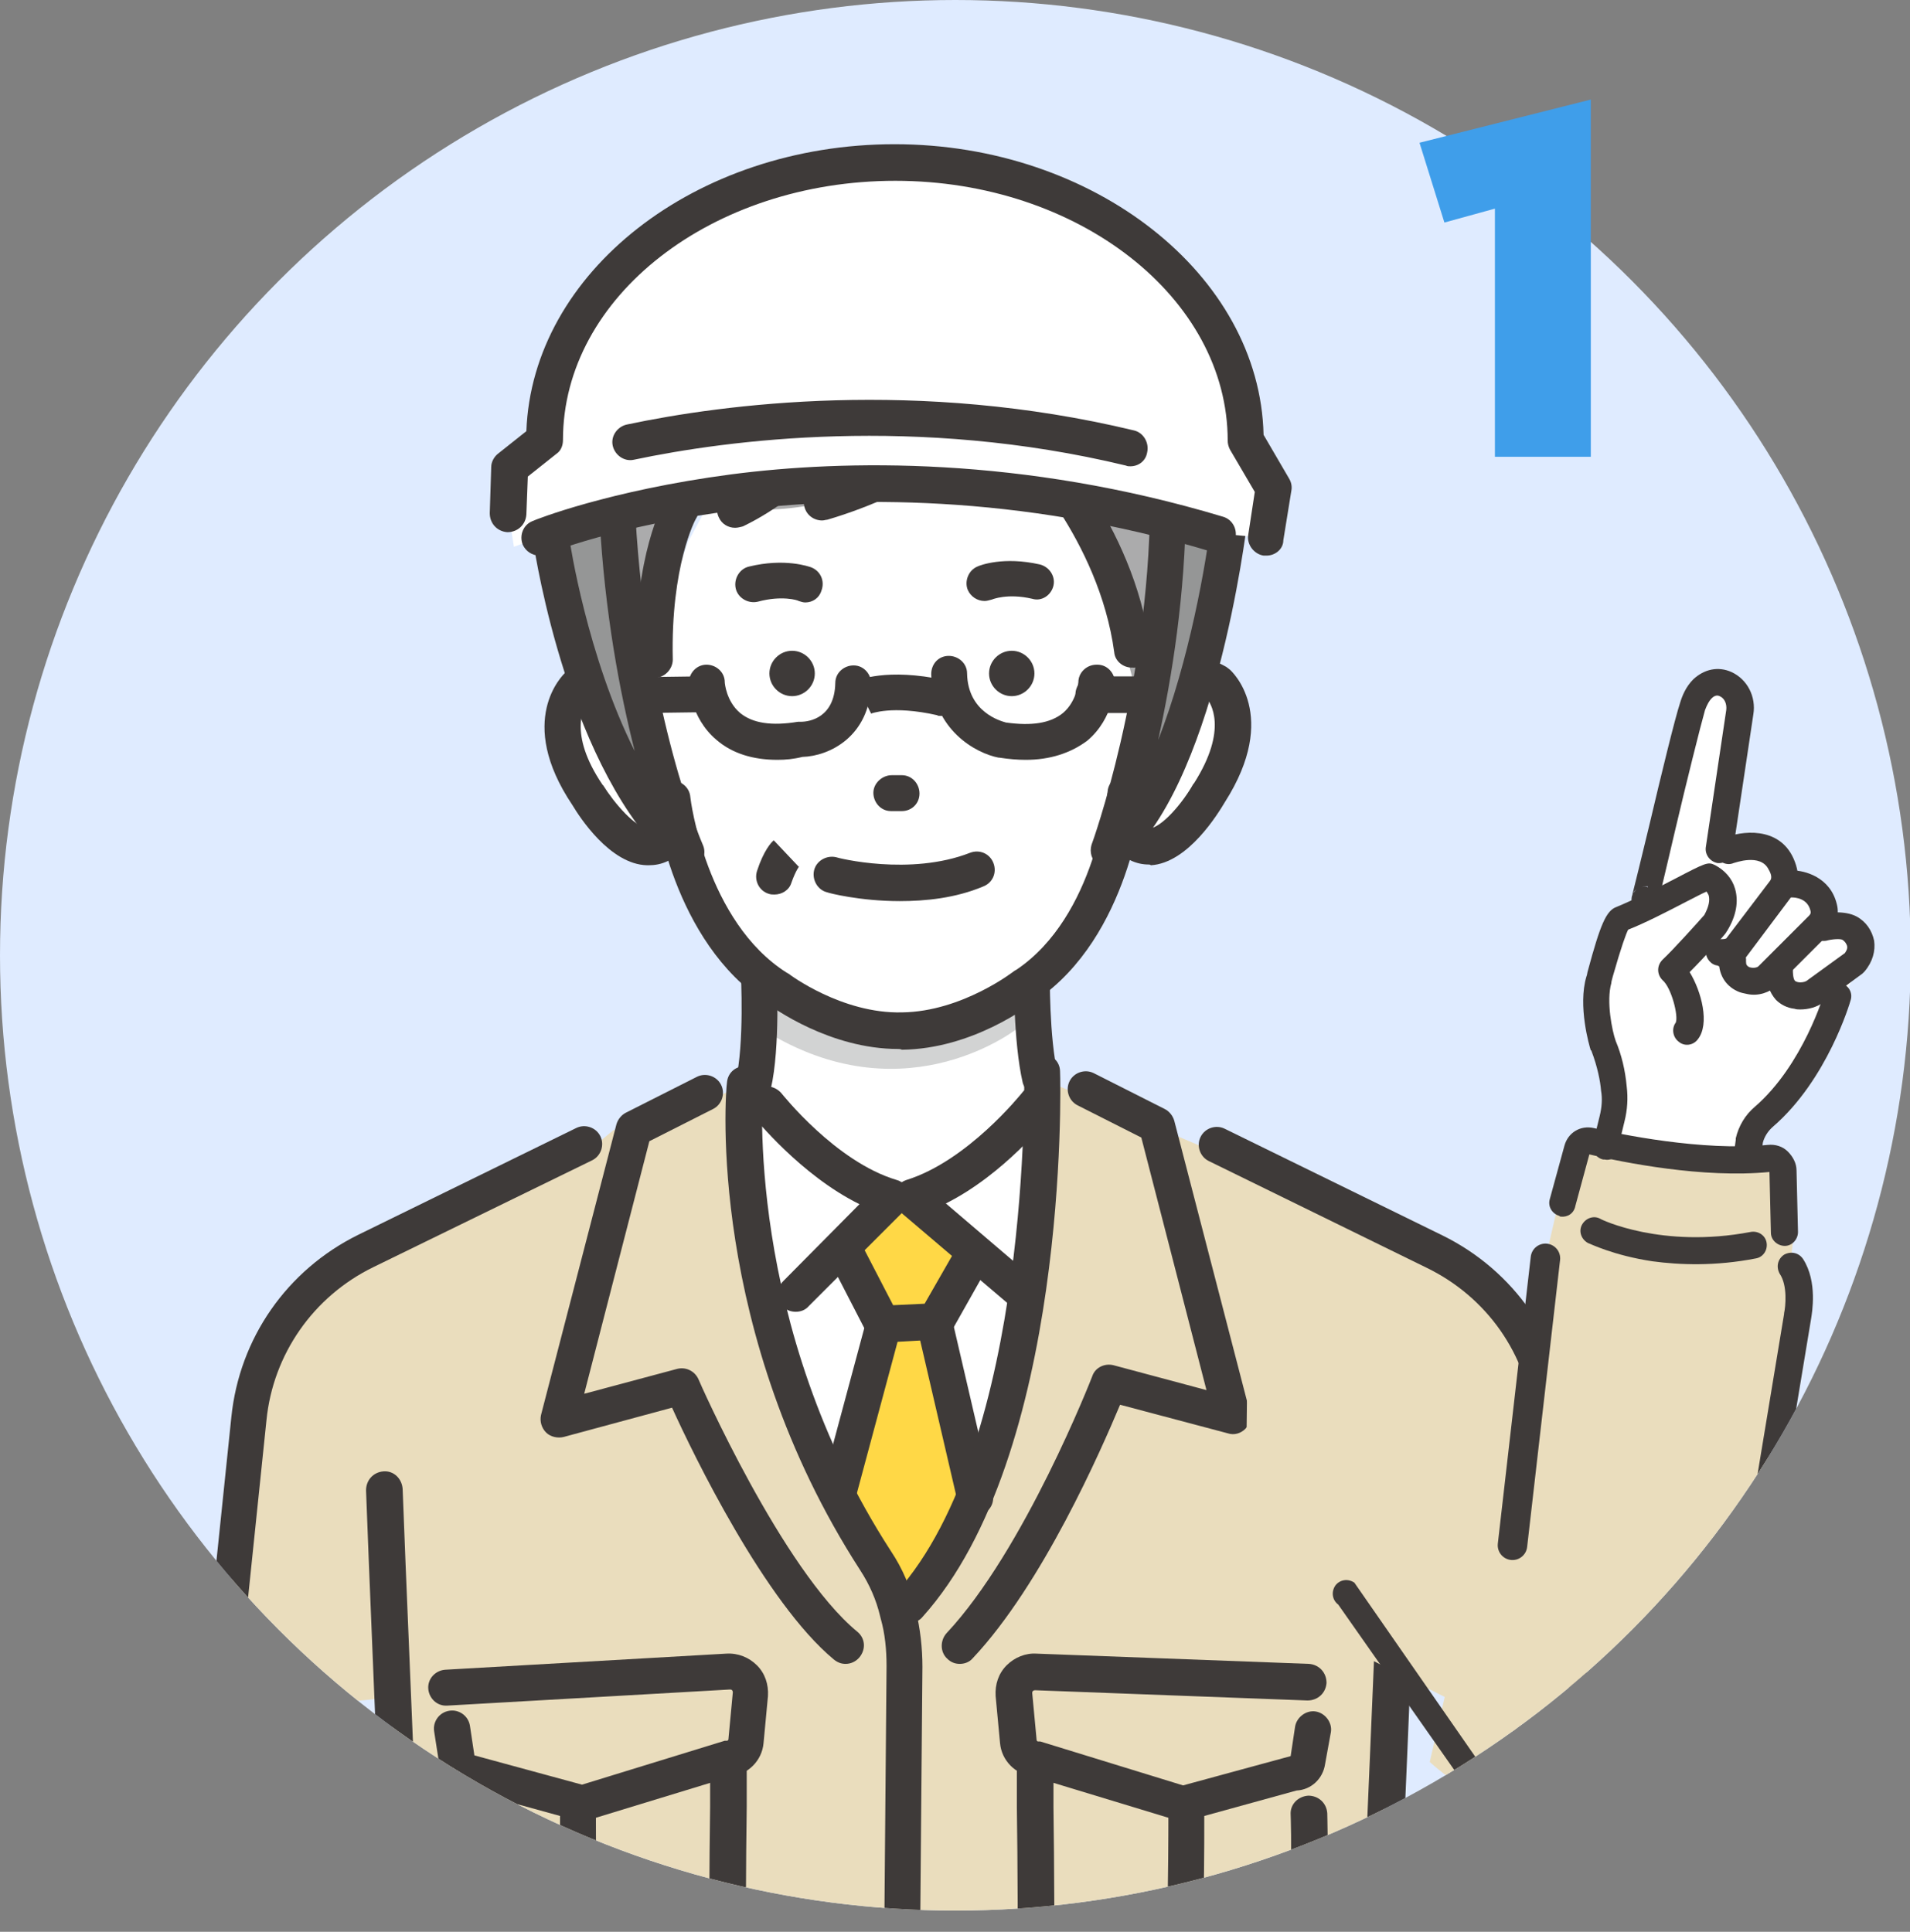 <?xml version="1.0" encoding="utf-8"?>
<!-- Generator: Adobe Illustrator 28.3.0, SVG Export Plug-In . SVG Version: 6.00 Build 0)  -->
<svg version="1.1" id="_レイヤー_2" xmlns="http://www.w3.org/2000/svg" xmlns:xlink="http://www.w3.org/1999/xlink" x="0px"
	 y="0px" viewBox="0 0 260.9 263.9" style="enable-background:new 0 0 260.9 263.9;" xml:space="preserve">
<rect x="0" y="0" width="260.9" height="263.9" fill="#808080" stroke="none"/>
<style type="text/css">
	.st0{fill:#DFEBFF;}
	.st1{clip-path:url(#SVGID_00000107573793353176060090000017671005653344664485_);}
	.st2{fill:#EADDBD;}
	.st3{fill:#FFFFFF;}
	.st4{fill:#D2D3D3;}
	.st5{fill:#3E3A39;}
	.st6{fill:#FFD846;}
	.st7{fill:#ABABAC;}
	.st8{fill:#959696;}
	.st9{fill:none;stroke:#3E3A39;stroke-width:4.03;stroke-linecap:round;stroke-miterlimit:10;}
	.st10{fill:#3F9EEA;}
</style>
<g id="_レイヤー_1-2">
	<g>
		<g>
			<circle class="st0" cx="130.5" cy="130.5" r="130.5"/>
			<g>
				<defs>
					<circle id="SVGID_1_" cx="130.5" cy="130.5" r="130.5"/>
				</defs>
				<clipPath id="SVGID_00000067947719524514620590000017917371862053077388_">
					<use xlink:href="#SVGID_1_"  style="overflow:visible;"/>
				</clipPath>
				<g style="clip-path:url(#SVGID_00000067947719524514620590000017917371862053077388_);">
					<g>
						<g>
							<path class="st2" d="M76.3,158.1L46,173.2c0,0-10.8,8.3-12.4,23.9l-3.8,37.2l163.8-16.8l17.5-28.1c0,0-6.3-18.8-17.7-19.7
								l-62.9-21.5L76.3,158.1L76.3,158.1z"/>
							<polygon class="st2" points="142.1,147.3 182.8,164.5 177.2,195.1 128.1,195.9 							"/>
							<polygon class="st2" points="101.8,148.1 59.7,166.8 65.3,197.4 114.4,198.3 							"/>
							<path class="st3" d="M103.6,120.6c0,0,2.2,18.7,0,27.1l2.1,37.8l17.6,33.7l17.7-31.5l1.4-36.6l-1.4-5.1c0,0-0.4-10.2,1.5-20
								l-24-8.5L103.6,120.6z"/>
							<polygon class="st2" points="186.4,310.4 187.9,278.6 191.5,170.1 158.9,155.1 123.6,217.5 83.9,154.3 52.4,180.4 
								55.4,309.4 							"/>
							<path class="st4" d="M103.6,132.8c0,0,22.5,11.9,35.4-1.4l0.1,9c0,0-14.9,12-33.8,0.9L103.6,132.8L103.6,132.8z"/>
							<path class="st5" d="M102.9,150.6c-0.2,0-0.4,0-0.6-0.1c-1.3-0.3-2.2-1.6-1.8-2.9c1.2-5,0.7-14.5,0.7-14.6
								c-0.1-1.4,1-2.5,2.3-2.6c1.4-0.1,2.5,1,2.6,2.3c0,0.4,0.5,10.4-0.8,16C105,149.8,104,150.6,102.9,150.6L102.9,150.6z"/>
							<path class="st5" d="M142.1,149.8c-1.1,0-2.1-0.8-2.4-1.9c-1.3-5.6-1.2-14.7-1.2-15.1c0-1.4,1.1-2.4,2.5-2.4h0
								c1.4,0,2.4,1.1,2.4,2.5c0,0.1-0.1,8.9,1.1,13.9c0.3,1.3-0.5,2.6-1.8,2.9C142.5,149.7,142.3,149.7,142.1,149.8L142.1,149.8z"
								/>
							<path class="st5" d="M57.1,312.8c-1.3,0-2.4-1-2.5-2.3C52.4,264.6,50,204.2,50,203.6c0-1.4,1-2.5,2.4-2.6s2.5,1,2.6,2.4
								c0,0.6,2.4,61,4.7,106.9c0.1,1.4-1,2.5-2.3,2.6C57.2,312.8,57.1,312.8,57.1,312.8z"/>
							<path class="st5" d="M186.4,312.8c0,0-0.1,0-0.1,0c-1.4-0.1-2.4-1.2-2.3-2.6c2.2-45.9,4.6-106.3,4.7-106.9
								c0.1-1.4,1.2-2.4,2.6-2.4c1.4,0.1,2.4,1.2,2.4,2.6c0,0.6-2.4,61-4.7,106.9C188.8,311.8,187.8,312.8,186.4,312.8z"/>
							<path class="st5" d="M79.5,248.9l-15.6-4.3c-2-0.1-3.6-1.6-3.9-3.6l-0.7-4.5c-0.2-1.3,0.7-2.6,2.1-2.8
								c1.3-0.2,2.6,0.7,2.8,2.1l0.6,4l14.7,4l19.5-6l0.3,0c0.1,0,0.2-0.1,0.2-0.2l0.6-6.4c0-0.2-0.1-0.3-0.1-0.3
								c-0.1-0.1-0.2-0.1-0.3-0.1L61.1,233c-1.4,0.1-2.5-1-2.6-2.3c-0.1-1.4,1-2.5,2.3-2.6l38.4-2.2c1.6-0.1,3.1,0.5,4.2,1.6
								c1.1,1.1,1.6,2.6,1.5,4.2l-0.6,6.4c-0.2,2.4-2.1,4.3-4.5,4.6L79.5,248.9L79.5,248.9z"/>
							<path class="st5" d="M80,277.8c-1.1,0-2.2-0.8-2.4-1.9c-1.2-5.6-1.1-27.1-1.1-28c0-1.4,1.1-2.4,2.5-2.4h0
								c1.4,0,2.5,1.1,2.4,2.5c0,6.1,0.1,22.7,1,26.9c0.3,1.3-0.6,2.6-1.9,2.9C80.3,277.8,80.1,277.9,80,277.8L80,277.8z"/>
							<path class="st5" d="M67.7,278.9c-2.8,0-5.3-1.8-6-4.5c-2.5-9.6-2-26.1-2-26.8c0-1.4,1.2-2.4,2.5-2.4
								c1.4,0.1,2.4,1.2,2.4,2.6c0,0.2-0.5,16.5,1.8,25.4c0.1,0.5,0.6,0.8,1.2,0.8c5.8-0.1,20.1-0.4,28.5-1.7c0.6-0.1,0.9-0.5,0.9-1
								c-0.2-5-0.1-17.2,0-24.5c0-2.4,0-4.4,0-5.4c0-1.4,1.1-2.5,2.5-2.5s2.5,1.1,2.5,2.5c0,1,0,3,0,5.4c-0.1,7.2-0.2,19.3,0,24.2
								c0.1,3-2.1,5.6-5.1,6C88.2,278.5,73.6,278.9,67.7,278.9C67.7,278.9,67.7,278.9,67.7,278.9L67.7,278.9z"/>
							<path class="st5" d="M161.5,248.9l-20.4-6.2c-2.4-0.3-4.3-2.2-4.5-4.6l-0.6-6.4c-0.1-1.6,0.4-3.1,1.5-4.2
								c1.1-1.1,2.6-1.7,4.1-1.6l37.2,1.4c1.4,0.1,2.4,1.2,2.4,2.6c-0.1,1.4-1.2,2.4-2.6,2.4l-37.2-1.4c-0.2,0-0.3,0.1-0.3,0.1
								c-0.1,0.1-0.1,0.2-0.1,0.3l0.6,6.4c0,0.1,0.1,0.2,0.2,0.2l0.3,0l19.5,6l14.7-4l0.6-4c0.2-1.3,1.5-2.3,2.8-2.1
								c1.3,0.2,2.3,1.5,2.1,2.8L181,241c-0.3,2-1.9,3.5-3.9,3.6L161.5,248.9L161.5,248.9z"/>
							<path class="st5" d="M161,277.8c-0.2,0-0.4,0-0.5-0.1c-1.3-0.3-2.2-1.6-1.9-2.9c0.9-4.2,1-20.9,1-26.9c0-1.4,1.1-2.5,2.4-2.5
								h0c1.4,0,2.5,1.1,2.5,2.4c0,0.9,0.1,22.4-1.1,28C163.1,277,162.1,277.8,161,277.8L161,277.8z"/>
							<path class="st5" d="M173.3,278.9C173.3,278.9,173.2,278.9,173.3,278.9c-5.9-0.1-20.5-0.4-29.3-1.8c-3-0.5-5.2-3.1-5.1-6
								c0.2-4.9,0.1-17,0-24.2c0-2.5,0-4.4,0-5.4c0-1.4,1.1-2.5,2.5-2.5s2.5,1.1,2.5,2.5c0,1,0,3,0,5.4c0.1,7.3,0.2,19.5,0,24.5
								c0,0.5,0.4,0.9,0.9,1c8.4,1.3,22.8,1.6,28.5,1.7c0.6,0,1.1-0.3,1.2-0.8c2.4-8.9,1.8-25.2,1.8-25.4c-0.1-1.4,1-2.5,2.4-2.6
								c1.4,0,2.5,1,2.6,2.4c0,0.7,0.6,17.2-2,26.8C178.5,277.1,176.1,278.9,173.3,278.9L173.3,278.9z"/>
							<path class="st5" d="M115.5,227.3c-0.6,0-1.1-0.2-1.6-0.6c-9.4-7.8-19.2-28-22.1-34.4l-14.8,4c-0.8,0.2-1.8,0-2.4-0.6
								c-0.6-0.6-0.9-1.5-0.7-2.4l10.3-39.7c0.2-0.7,0.7-1.3,1.3-1.6l9.7-4.9c1.2-0.6,2.7-0.1,3.3,1.1c0.6,1.2,0.1,2.7-1.1,3.3
								l-8.7,4.4l-8.9,34.5l12.7-3.4c1.2-0.3,2.4,0.3,2.9,1.4c0.1,0.3,11.5,26.1,21.7,34.5c1.1,0.9,1.2,2.4,0.3,3.5
								C116.9,227,116.2,227.3,115.5,227.3L115.5,227.3z"/>
							<path class="st5" d="M131.1,227.3c-0.6,0-1.2-0.2-1.7-0.7c-1-0.9-1-2.5-0.1-3.5c10.6-11.3,19.8-34.8,19.9-35.1
								c0.4-1.2,1.7-1.8,2.9-1.5l12.7,3.4l-8.9-34.5l-8.7-4.4c-1.2-0.6-1.7-2.1-1.1-3.3c0.6-1.2,2.1-1.7,3.3-1.1l9.7,4.9
								c0.6,0.3,1.1,0.9,1.3,1.6l10.3,39.7c0.2,0.9,0,1.8-0.6,2.4s-1.5,0.9-2.4,0.6l-14.7-3.9c-2.6,6.2-10.6,24.5-20.1,34.6
								C132.4,227.1,131.7,227.3,131.1,227.3L131.1,227.3z"/>
							<g>
								<polygon class="st6" points="115.5,171.1 123.1,163.3 132.3,171.1 129,180.4 134.6,204.2 123.6,217.5 113.9,204.5 
									120.3,180.4 								"/>
								<path class="st5" d="M120.5,183.2c-0.9,0-1.8-0.5-2.2-1.3l-5-9.7c-0.6-1.2-0.2-2.7,1.1-3.3c1.2-0.6,2.7-0.1,3.3,1.1l4.3,8.3
									l4.3-0.2l4.7-8.2c0.7-1.2,2.2-1.6,3.4-0.9c1.2,0.7,1.6,2.2,0.9,3.4l-5.3,9.4c-0.4,0.7-1.2,1.2-2,1.2l-7.2,0.4
									C120.6,183.2,120.5,183.2,120.5,183.2L120.5,183.2z"/>
								<path class="st5" d="M114.4,206.7c-0.2,0-0.4,0-0.6-0.1c-1.3-0.4-2.1-1.7-1.7-3l6.1-22.7c0.3-1.3,1.7-2.1,3-1.7
									c1.3,0.4,2.1,1.7,1.7,3l-6.1,22.7C116.5,205.9,115.5,206.7,114.4,206.7L114.4,206.7z"/>
								<path class="st5" d="M133.2,207c-1.1,0-2.1-0.8-2.4-1.9l-5.6-24.1c-0.3-1.3,0.5-2.6,1.8-2.9c1.3-0.3,2.7,0.5,3,1.9l5.6,24.1
									c0.3,1.3-0.5,2.6-1.9,2.9C133.6,207,133.4,207,133.2,207z"/>
								<path class="st5" d="M108.7,179.2c-0.6,0-1.3-0.2-1.7-0.7c-1-1-1-2.5,0-3.5l10.4-10.5c-8.1-4-14.3-11.8-14.6-12.1
									c-0.8-1.1-0.7-2.6,0.4-3.5c1.1-0.8,2.6-0.6,3.5,0.4c0.1,0.1,7.4,9.4,15.8,11.9c0.8,0.2,1.4,0.9,1.7,1.8
									c0.2,0.8,0,1.7-0.6,2.3l-13.1,13.1C110,179,109.3,179.2,108.7,179.2L108.7,179.2z"/>
								<path class="st5" d="M139.9,179.2c-0.6,0-1.1-0.2-1.6-0.6l-15.4-13.1c-0.7-0.6-1-1.5-0.8-2.4c0.2-0.9,0.8-1.6,1.7-1.9
									c8.4-2.6,15.7-11.8,15.8-11.9c0.8-1.1,2.4-1.3,3.5-0.4s1.3,2.4,0.4,3.5c-0.3,0.4-6.3,8-14.3,12l12.3,10.5
									c1,0.9,1.1,2.4,0.3,3.5C141.3,179,140.6,179.2,139.9,179.2L139.9,179.2z"/>
							</g>
							<path class="st5" d="M124.2,221.7c-0.6,0-1.2-0.2-1.6-0.6c-1-0.9-1.1-2.5-0.2-3.5c18.5-20.6,17.5-70.6,17.5-71.1
								c0-1.4,1-2.5,2.4-2.5c1.4,0,2.5,1,2.5,2.4c0.1,2.1,1.1,52.4-18.8,74.5C125.6,221.4,124.9,221.7,124.2,221.7L124.2,221.7z"/>
							<path class="st5" d="M122.9,311.9L122.9,311.9c-1.4,0-2.5-1.1-2.5-2.5l0.7-81.8c0-2.2-0.2-4.4-0.8-6.5l-0.1-0.4
								c-0.5-2.1-1.4-4.2-2.7-6.2c-21-32.5-18.4-65.3-18.2-66.6c0.1-1.4,1.3-2.4,2.7-2.2c1.3,0.1,2.4,1.3,2.2,2.7
								c0,0.3-2.6,32.5,17.5,63.5c1.6,2.4,2.7,5,3.3,7.7l0.1,0.4c0.6,2.5,0.9,5.1,0.9,7.7l-0.7,81.8
								C125.4,310.8,124.3,311.9,122.9,311.9L122.9,311.9z"/>
							<path class="st5" d="M29.8,236.8c-0.1,0-0.2,0-0.2,0c-1.4-0.1-2.3-1.4-2.2-2.7l4.2-40.5c1.1-10.8,7.6-20.1,17.3-24.9
								l29.8-14.6c1.2-0.6,2.7-0.1,3.3,1.1c0.6,1.2,0.1,2.7-1.1,3.3L51,173.1c-8.2,4-13.7,11.9-14.6,20.9l-4.2,40.5
								C32.1,235.8,31,236.8,29.8,236.8L29.8,236.8z"/>
							<path class="st5" d="M214.2,230.5c-1.2,0-2.3-0.9-2.4-2.2l-2.3-34.2c-0.9-9.1-6.4-16.9-14.6-20.9l-29.8-14.6
								c-1.2-0.6-1.7-2.1-1.1-3.3c0.6-1.2,2.1-1.7,3.3-1.1l29.8,14.6c9.7,4.8,16.2,14.1,17.3,24.9l2.3,34.2c0.1,1.4-0.9,2.6-2.2,2.7
								C214.4,230.5,214.3,230.5,214.2,230.5L214.2,230.5z"/>
							<path class="st3" d="M91.2,115.7c0.7-0.4,1.2-0.9,1.5-1.4c0,0,5.1,27.3,30.2,26.3c22.6,0.9,29.8-26.6,29.8-26.6
								c1,1.8,4.9,2.3,4.9,2.3c16.4-10.6,10-21.3,10-21.3c-4.1-5.1-9.7-1.7-9.7-1.7l-2.4-26.6l-13.6-18.2l-28,1.2L102.1,59l-8.1,15
								l-7.3,21.4c0,0-5.3-5.1-9.3,0.1c0,0-5.2,11.4,10.1,21.7C87.6,117.1,89.6,116.6,91.2,115.7L91.2,115.7z"/>
							<path class="st7" d="M82.5,88.7c0,0-15.1-34.3,15.3-50c0,0,24-12.3,43.9,2.4l6.8,1.1c0,0,18,11.9,16.3,30.9l-1.8,18l-7.7,4
								c0,0-4.7-19.8-10.4-31l-10.7-6.5c0,0-15.7,13.9-33.7,11.8l-8.3,0.9c0,0-5.4,17.6-1.9,24.5l-5.3-2L82.5,88.7L82.5,88.7z"/>
							<path class="st5" d="M110,82.3c-0.3,0-0.6-0.1-0.9-0.2c-0.1-0.1-2.3-0.8-5.6,0.1c-1.3,0.3-2.7-0.5-3-1.8s0.5-2.7,1.8-3
								c4.9-1.2,8.2,0,8.5,0.1c1.3,0.5,1.9,1.9,1.4,3.2C111.9,81.7,111,82.3,110,82.3L110,82.3z"/>
							<path class="st5" d="M134.5,82.1c-1,0-1.9-0.6-2.3-1.5c-0.5-1.2,0.1-2.7,1.3-3.2c0.4-0.2,3.6-1.4,8.5-0.3
								c1.3,0.3,2.2,1.6,1.9,2.9c-0.3,1.3-1.6,2.2-2.9,1.8c-3.4-0.8-5.5,0.1-5.5,0.1C135.1,82,134.8,82.1,134.5,82.1L134.5,82.1z"/>
							<path class="st5" d="M138.2,95.1L138.2,95.1c-1.7,0-3.1-1.4-3.1-3.1l0,0c0-1.7,1.4-3.1,3.1-3.1l0,0c1.7,0,3.1,1.4,3.1,3.1
								l0,0C141.3,93.7,139.9,95.1,138.2,95.1z"/>
							<path class="st5" d="M108.2,95.1L108.2,95.1c-1.7,0-3.1-1.4-3.1-3.1l0,0c0-1.7,1.4-3.1,3.1-3.1l0,0c1.7,0,3.1,1.4,3.1,3.1
								l0,0C111.3,93.7,109.9,95.1,108.2,95.1z"/>
							<path class="st5" d="M123.2,110.8C123.2,110.8,123.1,110.8,123.2,110.8l-1.5,0c-1.4,0-2.4-1.2-2.4-2.5s1.2-2.4,2.5-2.4l1.4,0
								c1.4,0,2.4,1.2,2.4,2.5C125.6,109.8,124.5,110.8,123.2,110.8z"/>
							<path class="st5" d="M163.3,90.1c-0.2,0-0.3,0-0.5-0.1c-1.3-0.3-2.2-1.6-1.9-2.9c3.2-16,2-28.5-3.6-36.1
								c-4.9-6.7-11.4-7.4-11.4-7.4c-1.4-0.2-2.3-1.4-2.2-2.7c0.1-1.3,1.4-2.3,2.7-2.2c0.4,0,8.7,1,14.9,9.4c6.5,8.9,8,22.4,4.4,40
								C165.5,89.3,164.4,90.1,163.3,90.1L163.3,90.1z"/>
							<path class="st5" d="M82.5,92.6c-1,0-1.9-0.6-2.3-1.6c-6.3-16.8-2.1-30.9-1.9-31.5c0.4-1.3,1.8-2,3.1-1.6
								c1.3,0.4,2,1.8,1.6,3.1c0,0.1-3.8,13.1,1.8,28.3c0.5,1.3-0.2,2.7-1.4,3.2C83.1,92.6,82.8,92.6,82.5,92.6L82.5,92.6z"/>
							<path class="st5" d="M156.9,118.1c-1.5,0-3.6-0.6-5.5-3.2c-0.8-1.1-0.5-2.7,0.6-3.4c1.1-0.8,2.6-0.5,3.4,0.6
								c0.8,1.1,1.3,1.1,1.5,1.1c1.8-0.1,4.7-3.6,6.1-6.1c0,0,0.1-0.1,0.1-0.1c4.7-7.4,2.3-11,1.6-11.8c-3-1.5-4.4,0.1-4.8,0.6
								l-2-1.4l-2.1-1.3c1.4-2.2,5.7-5.4,11.7-2c0.1,0.1,0.3,0.2,0.4,0.3c0.3,0.2,7,6.3-0.6,18.2c-0.9,1.5-5,8.3-10.1,8.6
								C157.1,118.1,157,118.1,156.9,118.1z"/>
							<path class="st5" d="M82.5,55.8c-0.4,0-0.9-0.1-1.3-0.4c-1.2-0.7-1.5-2.2-0.8-3.4c0.2-0.3,5.2-8.4,15.2-14.5
								c9.3-5.6,24.8-10.5,45.9-1.7c1.3,0.5,1.9,2,1.3,3.2c-0.5,1.3-2,1.8-3.2,1.3c-15.4-6.4-29.3-6-41.3,1.2
								c-9.1,5.4-13.7,12.9-13.7,13C84.1,55.4,83.3,55.8,82.5,55.8L82.5,55.8z"/>
							<path class="st5" d="M88.6,118.2c-0.1,0-0.1,0-0.2,0c-5.1-0.1-9.3-6.7-10.2-8.2c-7.8-11.6-1.3-17.8-1-18.1
								c0.1-0.1,0.2-0.2,0.4-0.3c5.8-3.5,10.2-0.4,11.6,1.7l-4,2.8l0,0c-0.4-0.5-1.9-2.1-4.8-0.5c-0.6,0.8-2.9,4.5,1.9,11.6
								c0,0,0.1,0.1,0.1,0.1c1.5,2.4,4.4,5.8,6.2,5.9c0.2,0,0.7,0,1.5-1.1c0.8-1.1,2.3-1.4,3.4-0.7s1.4,2.3,0.7,3.4
								C92.3,117.7,90.2,118.2,88.6,118.2L88.6,118.2z"/>
							<path class="st5" d="M122.7,143.3c-9.3,0-17.1-5.6-18-6.3c-12.9-8.4-15.2-26.8-15.3-27.6c-0.2-1.3,0.8-2.6,2.2-2.7
								c1.3-0.2,2.6,0.8,2.7,2.2c0,0.2,2.1,17,13.2,24c0.1,0,0.1,0.1,0.2,0.1c0.1,0.1,7.3,5.5,15.5,5.3c8.3-0.1,15.4-5.7,15.4-5.7
								c0.1,0,0.1-0.1,0.2-0.1c10.9-7.3,12.5-24.2,12.5-24.4c0.1-1.3,1.3-2.3,2.7-2.2c1.4,0.1,2.4,1.3,2.2,2.7
								c-0.1,0.8-1.9,19.3-14.6,28c-1,0.8-8.8,6.7-18.4,6.8C123,143.3,122.8,143.3,122.7,143.3L122.7,143.3z"/>
							<path class="st5" d="M105.8,122.2c-0.3,0-0.5,0-0.8-0.1c-1.3-0.4-2-1.8-1.6-3.1c0.9-2.8,2-4,2.3-4.2l3.4,3.6c0,0,0,0,0.1-0.1
								c0,0-0.5,0.6-1.1,2.3C107.8,121.6,106.8,122.2,105.8,122.2L105.8,122.2z"/>
							<path class="st5" d="M106.2,103.8c-3.4,0-6.2-0.9-8.3-2.7c-3.7-3.1-3.8-7.7-3.8-7.8c0-1.4,1.1-2.5,2.4-2.5
								c1.3,0,2.5,1,2.5,2.4c0,0.1,0.2,2.6,2.1,4.2c1.7,1.4,4.3,1.8,7.9,1.2c0.1,0,0.2,0,0.4,0c1.1,0,4.6-0.5,4.7-5.3
								c0-1.4,1.2-2.4,2.5-2.4c1.4,0,2.4,1.2,2.4,2.5c-0.2,7.2-5.7,9.9-9.4,10C108.4,103.7,107.3,103.8,106.2,103.8z"/>
							<path class="st5" d="M140.1,103.8c-1.1,0-2.3-0.1-3.6-0.3c0,0-0.1,0-0.1,0c-3.1-0.6-9-3.8-9.2-11.4c0-1.4,1-2.5,2.4-2.5
								c1.3,0,2.5,1,2.5,2.4c0.1,5.3,4.6,6.5,5.3,6.7c3.5,0.5,6.1,0.1,7.8-1.3c1.9-1.6,2.1-4.2,2.1-4.2c0-1.3,1.1-2.4,2.5-2.4
								c0,0,0,0,0.1,0c1.4,0,2.4,1.2,2.4,2.5c0,0.2-0.1,4.8-3.8,7.9C146.2,102.9,143.4,103.8,140.1,103.8L140.1,103.8z"/>
							<path class="st5" d="M128.5,97.8c-0.2,0-0.4,0-0.5-0.1c-6.2-1.4-9-0.2-9.1-0.2l0.1,0l-2.2-4.4c0.4-0.2,4.3-1.9,12.2-0.2
								c1.3,0.3,2.2,1.6,1.9,2.9C130.7,97,129.6,97.8,128.5,97.8z"/>
							<path class="st5" d="M88.2,97.4c-1.3,0-2.4-1.1-2.5-2.4c0-1.4,1.1-2.5,2.4-2.5l7.4-0.1c1.4,0,2.5,1.1,2.5,2.4
								s-1.1,2.5-2.4,2.5L88.2,97.4C88.2,97.4,88.2,97.4,88.2,97.4L88.2,97.4z"/>
							<path class="st5" d="M158.1,97.4h-8.7c-1.4,0-2.5-1.1-2.5-2.5s1.1-2.5,2.5-2.5h8.7c1.4,0,2.5,1.1,2.5,2.5
								S159.4,97.4,158.1,97.4z"/>
							<path class="st5" d="M89.4,92.6c-1.3,0-2.4-1.1-2.5-2.4c-0.3-14.3,3.7-21.5,3.9-21.8c0.7-1.2,2.2-1.6,3.4-0.9
								c1.2,0.7,1.6,2.2,0.9,3.3c-0.1,0.1-3.5,6.5-3.2,19.3C91.9,91.4,90.8,92.6,89.4,92.6C89.5,92.6,89.4,92.6,89.4,92.6L89.4,92.6
								z"/>
							<path class="st5" d="M154.6,91.2c-1.2,0-2.3-0.9-2.4-2.1c-2.1-15.5-13.4-26.9-13.5-27c-1-1-1-2.5,0-3.5c1-1,2.5-1,3.5,0
								c0.5,0.5,12.6,12.7,14.9,29.8c0.2,1.3-0.8,2.6-2.1,2.8C154.8,91.2,154.7,91.2,154.6,91.2L154.6,91.2z"/>
							<path class="st5" d="M112.3,71.1c-1.1,0-2.1-0.7-2.4-1.8c-0.4-1.3,0.4-2.7,1.7-3.1c11.4-3.3,21-10.4,21-10.5
								c1.1-0.8,2.6-0.6,3.4,0.5c0.8,1.1,0.6,2.6-0.5,3.5C135.2,60,125.3,67.4,113,71C112.8,71,112.6,71.1,112.3,71.1L112.3,71.1z"
								/>
							<path class="st5" d="M100.4,72.1c-0.9,0-1.8-0.5-2.2-1.4c-0.6-1.2-0.1-2.7,1.2-3.3c8.4-4,14.3-12,14.3-12.1
								c0.8-1.1,2.3-1.3,3.4-0.5c1.1,0.8,1.3,2.3,0.6,3.4c-0.3,0.4-6.7,9.1-16.2,13.7C101.1,72,100.8,72.1,100.4,72.1L100.4,72.1z"
								/>
							<path class="st5" d="M122.9,123.1c-5.4,0-9.7-1.1-9.9-1.2c-1.3-0.3-2.1-1.7-1.8-3c0.3-1.3,1.7-2.1,3-1.8
								c0.2,0.1,10.1,2.6,18.3-0.6c1.3-0.5,2.7,0.1,3.2,1.4c0.5,1.3-0.1,2.7-1.4,3.2C130.5,122.7,126.4,123.1,122.9,123.1
								L122.9,123.1z"/>
							<g>
								<g>
									<path class="st5" d="M81,88.1c-0.8,0-1.5-0.3-2-1c-1.8-2.5-3-5.3-3.6-8.5c-0.2-1.3,0.6-2.6,2-2.9s2.6,0.6,2.9,2
										c0.5,2.4,1.4,4.6,2.8,6.5c0.8,1.1,0.6,2.6-0.5,3.4C82,88,81.5,88.1,81,88.1z"/>
									<path class="st8" d="M75.7,72.4l9.2-2.1c0,0,2.1,37.2,8.8,46C93.7,116.3,79.3,111.7,75.7,72.4z"/>
									<path class="st5" d="M93.7,118.8c-0.6,0-1.2-0.2-1.6-0.6c-14.4-12.6-19-42.6-19.2-43.8c-0.2-1.3,0.7-2.6,2.1-2.8
										c1.3-0.2,2.6,0.7,2.8,2.1c0,0.2,2.4,16,8.9,28.9c-2-7.9-4.1-18.8-4.8-31.8c-0.1-1.4,1-2.5,2.3-2.6c1.3-0.1,2.5,1,2.6,2.3
										c1.5,27.1,9.1,44.7,9.2,44.9c0.5,1.1,0.1,2.3-0.8,3C94.7,118.6,94.2,118.8,93.7,118.8L93.7,118.8z"/>
								</g>
								<g>
									<path class="st5" d="M165.5,85c-0.2,0-0.3,0-0.5-0.1c-1.3-0.3-2.2-1.6-1.9-2.9c0.5-2.5,0.9-4.9,1.1-7.2
										c0.1-1.3,1.3-2.3,2.7-2.2c1.4,0.1,2.4,1.3,2.2,2.7c-0.2,2.4-0.6,5-1.2,7.7C167.7,84.2,166.7,85,165.5,85L165.5,85z"/>
									<path class="st8" d="M168,69.8l-8.3-1.5c0,0-3.9,39.1-10.5,47.9C149.2,116.2,164.5,109.1,168,69.8L168,69.8z"/>
									<path class="st5" d="M151.4,118.7c-0.5,0-1-0.2-1.4-0.5c-0.9-0.7-1.2-1.8-0.9-2.8c0.1-0.2,7.8-21.6,8-46.5
										c0-1.3,1.1-2.4,2.5-2.4c0,0,0,0,0,0c1.4,0,2.4,1.1,2.4,2.5c-0.1,12.2-1.9,23.5-3.8,32.1c4.2-10.7,6.6-24.2,7.3-30.5
										c0.2-1.3,1.4-2.3,2.7-2.2c1.4,0.2,2.3,1.4,2.2,2.7c-0.2,1.5-4.5,36.9-17.5,47C152.5,118.5,151.9,118.6,151.4,118.7
										L151.4,118.7z"/>
								</g>
								<g>
									<path class="st3" d="M173,73.5l1.1-6.8l-3.8-6.6c0-20.9-21.4-37.9-47.9-37.9s-47.9,17-47.9,37.9l-4.8,3.8l-0.2,6.3l0.7,4.5
										c0,0,22.6-9.1,54.8-8.7c0,0,25.7-0.6,41.7,6.9L173,73.5L173,73.5z"/>
									<path class="st5" d="M73.7,75.9c-1,0-1.9-0.6-2.3-1.5c-0.5-1.3,0.1-2.7,1.3-3.2c0.4-0.2,10.5-4.2,27.2-6.4
										c15.4-2,39.6-2.5,67.2,5.8c1.3,0.4,2,1.8,1.6,3.1s-1.8,2-3.1,1.7c-26.8-8.1-50.1-7.5-65-5.7c-16.2,2-26.1,6-26.2,6.1
										C74.3,75.9,74,75.9,73.7,75.9L73.7,75.9z"/>
									<path class="st5" d="M154.4,63.7c-0.2,0-0.4,0-0.6-0.1c-28.6-6.9-54.4-3.5-67.2-0.8c-1.3,0.3-2.6-0.6-2.9-1.9
										c-0.3-1.3,0.6-2.6,1.9-2.9c13.2-2.8,39.8-6.3,69.3,0.8c1.3,0.3,2.1,1.7,1.8,3C156.5,63,155.5,63.7,154.4,63.7L154.4,63.7z"
										/>
									<path class="st5" d="M173,75.9c-0.1,0-0.3,0-0.4,0c-1.3-0.2-2.3-1.5-2.1-2.8l0.9-5.9l-3.4-5.8c-0.2-0.4-0.3-0.8-0.3-1.2
										c0-19.5-20.4-35.5-45.4-35.5S76.9,40.5,76.9,60.1c0,0.8-0.3,1.5-0.9,1.9l-3.9,3.1l-0.2,5.2c-0.1,1.4-1.2,2.4-2.6,2.4
										c-1.4-0.1-2.4-1.2-2.4-2.6l0.2-6.3c0-0.7,0.4-1.4,0.9-1.8l3.9-3.1c0.8-21.7,23.1-39.2,50.3-39.2s49.9,17.8,50.4,39.7l3.5,6
										c0.3,0.5,0.4,1.1,0.3,1.6l-1.1,6.8C175.3,75,174.2,75.9,173,75.9L173,75.9z"/>
								</g>
							</g>
						</g>
						<path class="st2" d="M170.5,177.6c0,0,11.7,3.8,22.8,11.8l15.9,11.6l-2,35.8L170,218L170.5,177.6L170.5,177.6z"/>
						<path class="st5" d="M210.2,208.2L210.2,208.2c-1,0-1.8-0.8-1.8-1.9l0-17.4c0-1.8,0.2-3.6,0.5-5.4l0.2-1.4
							c0.2-1,1.1-1.7,2.1-1.5s1.7,1.1,1.5,2.1l-0.2,1.4c0,0,0,0.1,0,0.1c-0.3,1.5-0.5,3.1-0.5,4.7l0,17.4
							C212.1,207.4,211.2,208.2,210.2,208.2L210.2,208.2z"/>
						<g>
							<path class="st3" d="M218.1,163.3l2.6-10.5c0,0-5-16.4,0.2-24.8l4.1-4.3l8-29.6c0,0,4.1-3.2,5.1,1.9l-1.8,20.6
								c0,0,4.7-4.3,7.8,2.8c0,0,5.2,2,5.7,6.4c0,0,5.7,0.4,4.4,5.6l-2.9,5.9c0,0-6.5,15-11.2,18.1l-2.3,15.6
								C237.7,170.9,219.1,176.4,218.1,163.3L218.1,163.3z"/>
							<path class="st2" d="M211.8,164.8l4.2-9.6c0,0,18.1,7,27.6,2.9l0.5,12.3C244,170.4,222.8,180.5,211.8,164.8L211.8,164.8z"/>
							<path class="st5" d="M224.5,124.7c-0.1,0-0.1,0-0.2,0c-1-0.2-1.6-1.2-1.4-2.2c0-0.1,0.1-0.2,0.1-0.4c0.2-0.8,1.3-5.2,2.3-9.4
								c1.6-6.8,3.5-14.6,4.2-16.7c0.3-1,0.8-2.2,1.8-3.2c1.5-1.4,3.4-1.8,5.2-1c2.2,1,3.4,3.4,3,5.8l-2.8,18.7
								c-0.1,1-1.1,1.7-2.1,1.6l0,0c-1-0.2-1.7-1.1-1.6-2.1l2.8-18.8c0.1-0.8-0.2-1.6-0.9-1.9c-0.2-0.1-0.6-0.2-1.1,0.3
								c-0.3,0.3-0.6,0.8-0.9,1.6c-0.6,2.1-2.6,10.1-4.1,16.5c-0.6,2.6-1.2,5.1-1.6,6.8c-0.2,0.9-0.4,1.6-0.5,2.1
								C226.6,123.3,226.1,125,224.5,124.7L224.5,124.7z M223.6,121.4c-0.2,0.2-0.4,0.4-0.5,0.6
								C223.3,121.8,223.4,121.6,223.6,121.4z M225,121.1c-0.3,0-0.5,0-0.8,0.1c0.3-0.1,0.6-0.1,0.9,0
								C225.1,121.1,225.1,121.1,225,121.1z"/>
							<path class="st5" d="M234.6,131.9c-0.9-0.1-1.6-1-1.6-1.9c0.1-1,0.9-1.8,2-1.7c0.3,0,0.6,0,0.8-0.1l6-7.9
								c0.3-0.4,0.1-1-0.2-1.5c-1.1-2.3-4.7-0.9-4.8-0.9c-0.9,0.4-2-0.1-2.4-1c-0.4-0.9,0.1-2,1-2.4c2.4-1,7.6-1.7,9.6,2.8
								c1.1,2.5,0.5,4.2-0.3,5.2l-6.3,8.4c-0.2,0.2-0.4,0.4-0.7,0.6c-0.2,0.1-1.4,0.6-2.9,0.5C234.6,131.9,234.6,131.9,234.6,131.9
								L234.6,131.9z"/>
							<path class="st5" d="M238.7,135.8c-0.5-0.1-1-0.2-1.4-0.4c-1.7-0.8-2.6-2.4-2.5-4.4c0.1-1,1-1.8,2-1.7s1.8,1,1.7,2
								c0,0.5,0.1,0.6,0.4,0.8c0.5,0.2,1.1,0.1,1.3-0.1l6.9-6.9c0.2-0.2,0.3-0.4,0.2-0.7c-0.4-1.7-2.1-1.8-2.5-1.8
								c-1,0-1.8-0.8-1.8-1.9c0-1,0.8-1.8,1.8-1.8c1.7,0,5.2,0.9,6.1,4.6c0.4,1.5-0.1,3.1-1.2,4.2l-6.9,6.9
								C241.7,135.6,240.2,136.1,238.7,135.8L238.7,135.8z"/>
							<path class="st5" d="M245.1,137.8c-1-0.1-1.9-0.6-2.5-1.2c-0.9-1-1.4-2.4-1.4-4.2c0-1,0.9-1.8,1.9-1.8c1,0,1.8,0.9,1.8,1.9
								c0,1.1,0.2,1.4,0.3,1.5c0.1,0.1,0.4,0.2,0.7,0.2c0.4,0,0.8-0.1,1-0.3l5.1-3.7c0.2-0.3,0.4-0.6,0.3-1
								c-0.1-0.3-0.3-0.6-0.6-0.8c-0.3-0.2-1.5-0.1-2.2,0.1c-1,0.2-2-0.4-2.2-1.4c-0.2-1,0.4-2,1.4-2.2c0.7-0.2,3.2-0.6,4.9,0.3
								c1.3,0.7,2.1,1.9,2.4,3.3c0.2,1.4-0.2,2.9-1.3,4.2c-0.1,0.1-0.2,0.2-0.3,0.3l-5.3,3.9c-0.9,0.7-2.1,1-3.2,1
								C245.6,137.9,245.4,137.9,245.1,137.8L245.1,137.8z"/>
							<path class="st5" d="M219.2,158.4c-0.1,0-0.1,0-0.2,0c-1-0.2-1.6-1.2-1.4-2.2l0.9-3.7c0.3-1.2,0.4-2.4,0.2-3.5
								c-0.1-1.3-0.5-3.3-1.3-5.4c0-0.1,0-0.1-0.1-0.1c-0.2-0.6-1.8-6.1-0.6-10.1c0.1-0.2,0.1-0.5,0.2-0.8c1.7-6.3,2.5-8.2,3.9-8.7
								c2.2-0.9,5.4-2.5,7.9-3.8c4.4-2.3,4.6-2.4,5.6-1.9c1.3,0.7,2.3,1.8,2.7,3.2c0.5,1.7,0.2,3.7-1.1,5.8
								c-0.1,0.1-0.1,0.2-0.2,0.3c-0.1,0.2-2.9,3.3-4.9,5.3c1.6,2.6,2.8,7.1,1.1,9.2c-0.6,0.8-1.8,1-2.6,0.3c-0.8-0.6-1-1.8-0.4-2.6
								c0.4-0.9-0.6-4.8-1.8-5.8c-0.4-0.4-0.6-0.9-0.6-1.4c0-0.5,0.2-1,0.6-1.4c1.5-1.4,5-5.3,5.7-6.1c0.6-1.1,0.8-2,0.6-2.7
								c-0.1-0.2-0.2-0.4-0.3-0.5c-0.7,0.3-1.8,0.9-2.8,1.4c-2.5,1.3-5.6,2.9-7.9,3.8c-0.3,0.6-0.9,2.2-2.1,6.4
								c-0.1,0.4-0.2,0.7-0.2,0.9c-0.7,2.5,0.1,6.5,0.6,7.9c0.8,1.9,1.3,4,1.5,6.2c0.2,1.6,0.1,3.2-0.3,4.8l-0.9,3.7
								C221,158,220.1,158.6,219.2,158.4L219.2,158.4z M229.2,139.7L229.2,139.7L229.2,139.7z"/>
							<path class="st5" d="M238.4,160.1c-1-0.1-1.7-1.1-1.6-2.1l0.3-2.3c0-0.1,0-0.1,0-0.2c0.4-1.7,1.3-3.2,2.6-4.3
								c6.6-5.7,9.5-15.5,9.5-15.6c0.3-1,1.3-1.6,2.3-1.3c1,0.3,1.6,1.3,1.3,2.3c-0.1,0.4-3.2,10.9-10.6,17.3
								c-0.7,0.6-1.2,1.4-1.4,2.2l-0.3,2.2C240.4,159.5,239.4,160.3,238.4,160.1C238.4,160.1,238.4,160.1,238.4,160.1L238.4,160.1z"
								/>
							<path class="st2" d="M213.5,161.6l-18.2,79.1c0,0,19.6,18,33.7,6.9l7.9-8.5l8.4-72.9C245.2,166.2,229.2,169.1,213.5,161.6
								L213.5,161.6z"/>
							<path class="st5" d="M215.5,252.8c-3.6-0.5-7.7-1.9-12.4-4.7c0,0-0.1-0.1-0.1-0.1l-20.2-28.8c-0.8-0.6-1-1.7-0.4-2.6
								c0.6-0.8,1.7-1,2.6-0.4L205,245c14.1,8.3,22.1,3,25.7-0.9c0.9-0.9,2.9-3.1,3.1-4.8l9.9-59.8c0,0,0-0.1,0-0.1
								c0.2-0.9,0.5-3.8-0.6-5.4c-0.5-0.9-0.3-2,0.6-2.6c0.9-0.5,2-0.3,2.6,0.6c2,3.1,1.2,7.4,1.1,8.1l-9.9,59.7
								c-0.3,2.4-2.1,4.7-4,6.7C231,249.4,225.1,254.2,215.5,252.8L215.5,252.8z"/>
							<path class="st5" d="M225.7,172.3c-5.3-0.8-8.5-2.4-8.8-2.5c-0.9-0.5-1.3-1.6-0.8-2.5c0.5-0.9,1.6-1.3,2.5-0.8
								c0.1,0.1,8.4,4.1,20.5,1.8c1-0.2,2,0.4,2.2,1.4s-0.4,2-1.4,2.2C234.3,173,229.4,172.8,225.7,172.3L225.7,172.3z"/>
							<path class="st5" d="M213.2,166.2c-0.1,0-0.1,0-0.2-0.1c-1-0.3-1.6-1.3-1.3-2.3l2-7.3c0.5-1.8,2.2-2.8,4-2.4
								c3.3,0.8,14.9,3.2,23.8,2.3c1-0.1,2,0.2,2.7,0.9c0.7,0.7,1.2,1.6,1.2,2.6l0.2,8.4c0,1-0.8,1.9-1.8,1.9s-1.9-0.8-1.9-1.8
								l-0.2-8.3c-9,0.9-20-1.3-24.6-2.4l-1.9,7C215,165.8,214.1,166.3,213.2,166.2L213.2,166.2z"/>
						</g>
						<line class="st9" x1="211.1" y1="171.9" x2="206.6" y2="211.1"/>
					</g>
				</g>
			</g>
		</g>
		<path class="st10" d="M217.3,62.4h-13.1V28.5l-6.9,1.9l-3.4-10.9l23.4-5.9V62.4L217.3,62.4z"/>
	</g>
</g>
</svg>
